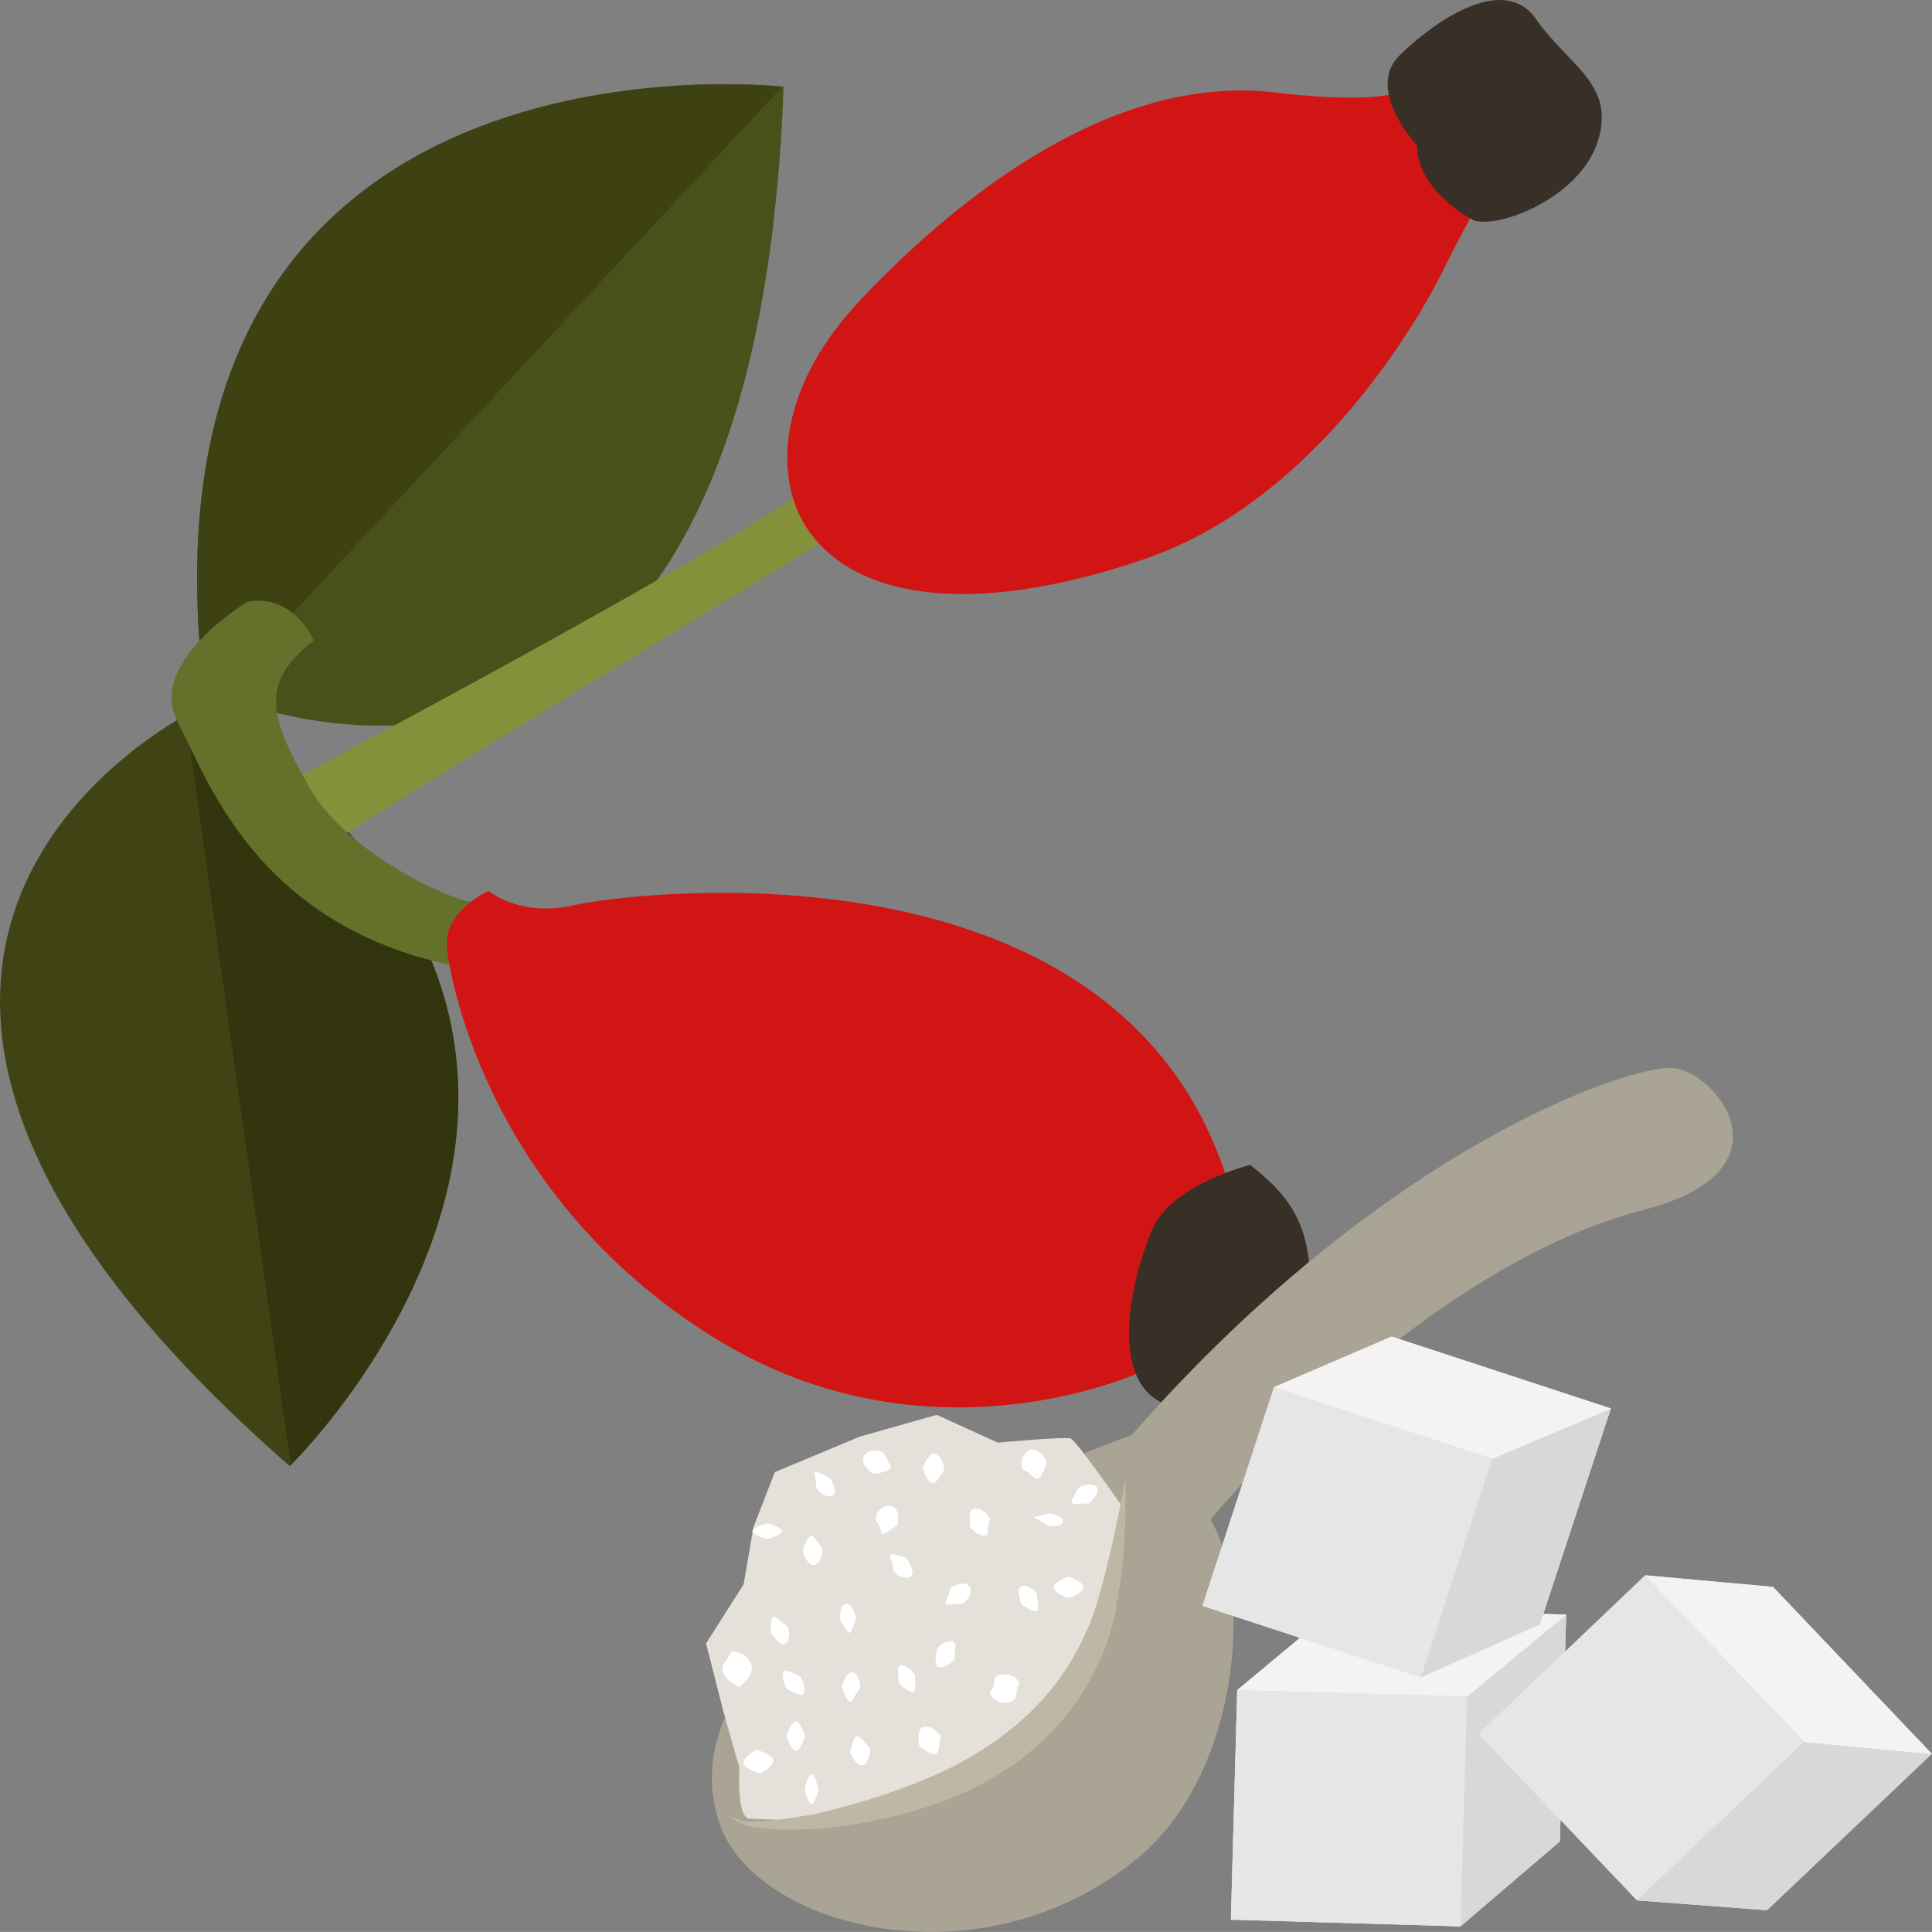 <?xml version="1.0" encoding="UTF-8" standalone="no"?>
<svg
   xmlns:dc="http://purl.org/dc/elements/1.1/"
   xmlns:cc="http://creativecommons.org/ns#"
   xmlns:rdf="http://www.w3.org/1999/02/22-rdf-syntax-ns#"
   xmlns:svg="http://www.w3.org/2000/svg"
   xmlns="http://www.w3.org/2000/svg"
   id="svg120"
   viewBox="0 0 5503.051 5503.042"
   style="clip-rule:evenodd;fill-rule:evenodd;image-rendering:optimizeQuality;shape-rendering:geometricPrecision;text-rendering:geometricPrecision"
   version="1.1"
   height="55.03mm"
   width="55.031mm"
   xml:space="preserve"><rect x="0" y="0" width="5503.051" height="5503.042" fill="#808080" stroke="none"/>
 <defs
   id="defs4">
  <style
   id="style2"
   type="text/css">
   <![CDATA[
    .fil3 {fill:#33350E;fill-rule:nonzero}
    .fil7 {fill:#382F26;fill-rule:nonzero}
    .fil1 {fill:#3E4213;fill-rule:nonzero}
    .fil2 {fill:#404415;fill-rule:nonzero}
    .fil0 {fill:#49511B;fill-rule:nonzero}
    .fil5 {fill:#64712B;fill-rule:nonzero}
    .fil4 {fill:#84913A;fill-rule:nonzero}
    .fil11 {fill:#AAA494;fill-rule:nonzero}
    .fil13 {fill:#BFB7A5;fill-rule:nonzero}
    .fil6 {fill:#D11515;fill-rule:nonzero}
    .fil10 {fill:#D8D8D8;fill-rule:nonzero}
    .fil12 {fill:#E5E1DA;fill-rule:nonzero}
    .fil9 {fill:#E6E6E6;fill-rule:nonzero}
    .fil8 {fill:#F4F2F2;fill-rule:nonzero}
    .fil14 {fill:white;fill-rule:nonzero}
   ]]>
  </style>
 </defs>
 <g
   transform="translate(-7784.949,-11804.894)"
   id="Vrstva_x0020_1">
  <g
   id="_568004680">
   <path
   style="fill:#49511b;fill-rule:nonzero"
   id="path7"
   d="m 10017,12052 c 0,0 -1882,-219 -1651,1715 0,0 1561,741 1651,-1715 z"
   class="fil0" />
   <path
   style="fill:#3e4213;fill-rule:nonzero"
   id="path9"
   d="m 10013,12052 c -101,-10 -1872,-164 -1647,1715 0,0 13,6 38,16 z"
   class="fil1" />
   <path
   style="fill:#404415;fill-rule:nonzero"
   id="path11"
   d="m 8610,15981 c 0,0 1239,-1207 -263,-2157 0,0 -1425,679 263,2157 z"
   class="fil2" />
   <path
   style="fill:#33350e;fill-rule:nonzero"
   id="path13"
   d="m 8613,15978 c 66,-65 1193,-1232 -266,-2154 0,0 -13,6 -34,18 z"
   class="fil3" />
   <path
   style="fill:#84913a;fill-rule:nonzero"
   id="path15"
   d="m 8574,14050 c 0,0 1395,-737 1546,-885 l 80,140 c 0,0 -1300,786 -1493,915 z"
   class="fil4" />
   <path
   style="fill:#64712b;fill-rule:nonzero"
   id="path17"
   d="m 9130,14372 c -17,14 -345,-119 -462,-321 -115,-203 -147,-299 11,-422 0,0 -59,-135 -189,-110 0,0 -287,171 -200,340 88,169 237,619 865,710 l 23,-134 z"
   class="fil5" />
   <path
   style="fill:#d11515;fill-rule:nonzero"
   id="path19"
   d="m 10075,13296 c -84,-142 -73,-391 163,-639 235,-249 690,-645 1175,-589 485,57 425,-68 425,-68 l 205,298 c 0,0 -100,178 -151,284 -53,107 -347,644 -846,815 -499,171 -843,113 -971,-101 z"
   class="fil6" />
   <path
   style="fill:#382f26;fill-rule:nonzero"
   id="path21"
   d="m 11821,12219 c 0,0 -148,-159 -50,-256 99,-97 297,-236 389,-104 93,134 228,185 176,349 -53,163 -286,250 -354,224 0,0 -158,-78 -161,-213 z"
   class="fil7" />
   <path
   style="fill:#d11515;fill-rule:nonzero"
   id="path23"
   d="m 9177,14343 c 0,0 90,76 244,40 154,-36 1671,-232 1895,922 l -265,401 c 0,0 -615,297 -1239,-95 -625,-393 -741,-994 -754,-1103 -12,-110 119,-165 119,-165 z"
   class="fil6" />
   <path
   style="fill:#382f26;fill-rule:nonzero"
   id="path25"
   d="m 11346,15123 c 0,0 -224,55 -279,184 -56,128 -133,437 43,500 175,64 394,-84 405,-295 12,-210 -50,-295 -169,-389 z"
   class="fil7" />
  </g>
  <g
   id="_567999568">
   <polygon
   style="fill:#f4f2f2;fill-rule:nonzero"
   id="polygon28"
   points="11945,17292 11964,16637 11309,16619 11291,17273 "
   class="fil8" />
   <polygon
   style="fill:#f4f2f2;fill-rule:nonzero"
   id="polygon30"
   points="11590,16385 11309,16619 11964,16637 11964,16638 11945,17292 12228,17050 12246,16404 12247,16404 "
   class="fil8" />
   <polygon
   style="fill:#e6e6e6;fill-rule:nonzero"
   id="polygon32"
   points="11309,16619 11964,16637 11945,17292 11291,17273 "
   class="fil9" />
   <polygon
   style="fill:#d8d8d8;fill-rule:nonzero"
   id="polygon34"
   points="12228,17050 11945,17292 11964,16638 12246,16403 "
   class="fil10" />
   <polygon
   style="fill:#f4f2f2;fill-rule:nonzero"
   id="polygon36"
   points="12247,16404 11964,16637 11309,16619 11590,16385 "
   class="fil8" />
   <path
   style="fill:#aaa494;fill-rule:nonzero"
   id="path38"
   d="m 9836,17003 c 101,290 740,465 1189,95 290,-239 331,-758 208,-965 0,0 582,-712 1234,-882 433,-112 208,-392 84,-404 -119,-10 -818,219 -1542,1045 0,0 -1392,487 -1173,1111 z"
   class="fil11" />
   <path
   style="fill:#e5e1da;fill-rule:nonzero"
   id="path40"
   d="m 9920,16985 c 387,23 982,-39 1060,-891 0,0 -129,-186 -146,-192 -17,-5 -207,12 -207,12 l -174,-79 -219,62 -242,101 -61,157 -28,163 -107,168 50,196 45,158 c 0,0 -9,144 29,145 z"
   class="fil12" />
   <path
   style="fill:#bfb7a5;fill-rule:nonzero"
   id="path42"
   d="m 10991,16015 c 0,0 0,24 0,68 0,22 -1,48 -2,80 -1,15 -2,32 -3,50 -1,17 -3,36 -5,55 -3,40 -12,83 -19,129 -1,6 -3,12 -3,18 -2,5 -4,12 -5,17 -4,12 -7,24 -11,37 -9,24 -17,49 -29,73 -44,99 -120,197 -220,273 -100,76 -211,121 -313,150 -101,29 -195,43 -275,50 -39,1 -75,2 -107,1 -31,-2 -59,-5 -80,-10 -11,-2 -20,-7 -28,-9 -8,-5 -15,-8 -19,-11 -9,-7 -14,-12 -14,-12 0,-1 19,18 63,19 21,1 47,-1 78,-4 30,-4 65,-10 102,-16 76,-17 163,-41 258,-76 95,-35 194,-81 284,-150 90,-67 161,-150 207,-236 13,-22 22,-44 32,-65 5,-10 9,-21 13,-32 2,-5 4,-10 6,-16 2,-5 3,-10 5,-15 12,-43 25,-84 33,-122 5,-19 9,-36 13,-53 4,-17 7,-34 10,-49 7,-30 12,-56 16,-77 9,-43 13,-67 13,-67 z"
   class="fil13" />
   <path
   style="fill:#ffffff;fill-rule:nonzero"
   id="path44"
   d="m 10077,16750 c 2,0 -12,42 -25,42 -14,0 -26,-42 -26,-42 0,0 12,-42 26,-42 13,0 27,42 25,42 z"
   class="fil14" />
   <path
   style="fill:#ffffff;fill-rule:nonzero"
   id="path46"
   d="m 10065,16581 c 0,0 5,10 9,21 3,11 5,24 -2,29 -4,4 -15,0 -25,-5 -11,-5 -21,-11 -21,-11 0,0 -5,-9 -9,-20 -3,-11 -4,-24 2,-29 5,-4 16,0 26,5 11,5 20,10 20,10 z"
   class="fil14" />
   <path
   style="fill:#ffffff;fill-rule:nonzero"
   id="path48"
   d="m 10026,16436 c 0,0 6,8 7,21 0,13 -3,26 -12,30 -7,4 -18,-4 -25,-12 -8,-10 -15,-17 -15,-17 0,0 -2,-10 -1,-22 1,-12 3,-24 8,-26 4,-2 12,6 20,13 8,7 18,13 18,13 z"
   class="fil14" />
   <path
   style="fill:#ffffff;fill-rule:nonzero"
   id="path50"
   d="m 10127,16217 c 0,0 1,10 -3,22 -4,12 -12,24 -21,24 -20,2 -32,-41 -32,-41 0,0 13,-41 25,-43 6,0 12,10 19,19 7,10 12,19 12,19 z"
   class="fil14" />
   <path
   style="fill:#ffffff;fill-rule:nonzero"
   id="path52"
   d="m 10223,16413 c 0,0 -11,42 -19,43 -3,0 -9,-10 -15,-18 -6,-11 -11,-19 -11,-19 0,0 -1,-11 1,-22 2,-12 8,-24 16,-24 18,-2 28,40 28,40 z"
   class="fil14" />
   <path
   style="fill:#ffffff;fill-rule:nonzero"
   id="path54"
   d="m 10234,16615 c 0,0 -8,9 -13,18 -2,5 -5,10 -8,13 -2,4 -4,6 -7,6 -11,0 -23,-42 -23,-42 0,0 11,-43 29,-42 4,0 9,4 12,8 4,5 6,11 9,17 4,12 1,22 1,22 z"
   class="fil14" />
   <path
   style="fill:#ffffff;fill-rule:nonzero"
   id="path56"
   d="m 10262,16783 c 0,0 2,11 -1,23 -4,13 -9,25 -19,27 -9,2 -19,-7 -26,-18 -7,-10 -10,-20 -10,-20 0,0 3,-10 7,-22 3,-10 7,-22 13,-23 6,-1 15,8 21,16 7,9 15,17 15,17 z"
   class="fil14" />
   <path
   style="fill:#ffffff;fill-rule:nonzero"
   id="path58"
   d="m 9891,16610 c 0,0 -11,-5 -23,-13 -12,-8 -23,-20 -25,-33 -2,-12 6,-23 13,-34 7,-10 13,-22 13,-22 0,0 3,0 8,1 4,1 12,2 18,6 15,6 28,20 31,36 2,17 -6,30 -16,41 -9,10 -19,18 -19,18 z"
   class="fil14" />
   <path
   style="fill:#ffffff;fill-rule:nonzero"
   id="path60"
   d="m 9947,16857 c 0,0 -10,-4 -21,-10 -11,-5 -22,-11 -23,-19 -1,-11 9,-21 19,-28 10,-7 20,-11 20,-11 0,0 11,4 22,9 11,6 22,12 23,20 1,10 -9,21 -19,28 -10,7 -21,11 -21,11 z"
   class="fil14" />
   <path
   style="fill:#ffffff;fill-rule:nonzero"
   id="path62"
   d="m 10116,16902 c 0,0 -9,41 -20,41 -10,0 -19,-41 -19,-41 0,0 9,-43 19,-43 11,0 20,43 20,43 z"
   class="fil14" />
   <path
   style="fill:#ffffff;fill-rule:nonzero"
   id="path64"
   d="m 10464,16750 c 0,0 -1,10 -3,23 -2,11 -3,24 -10,27 -7,4 -19,-2 -30,-8 -11,-7 -18,-14 -18,-14 0,0 -2,-11 -2,-24 0,-12 3,-25 12,-29 11,-5 24,0 35,8 10,8 16,17 16,17 z"
   class="fil14" />
   <path
   style="fill:#ffffff;fill-rule:nonzero"
   id="path66"
   d="m 10391,16576 c 0,0 0,11 1,23 0,11 0,23 -4,25 -6,2 -17,-3 -26,-10 -9,-7 -16,-15 -16,-15 0,0 -2,-11 -3,-23 0,-12 -2,-24 5,-27 8,-4 20,3 29,10 8,8 14,17 14,17 z"
   class="fil14" />
   <path
   style="fill:#ffffff;fill-rule:nonzero"
   id="path68"
   d="m 10368,16245 c 0,0 6,9 11,20 5,10 8,22 1,29 -8,7 -22,6 -34,0 -11,-7 -17,-16 -17,-16 0,0 0,-11 -3,-22 -3,-9 -7,-20 -5,-22 4,-4 15,-1 27,2 11,3 20,9 20,9 z"
   class="fil14" />
   <path
   style="fill:#ffffff;fill-rule:nonzero"
   id="path70"
   d="m 10149,16015 c 0,0 6,9 10,20 5,11 6,24 -1,29 -9,7 -22,2 -33,-5 -9,-7 -15,-16 -15,-16 0,0 0,-11 -2,-22 -1,-11 -5,-22 -2,-23 6,-5 43,17 43,17 z"
   class="fil14" />
   <path
   style="fill:#ffffff;fill-rule:nonzero"
   id="path72"
   d="m 9970,16144 c 0,0 42,10 42,22 0,13 -42,23 -42,23 0,0 -42,-10 -42,-23 0,-12 42,-22 42,-22 z"
   class="fil14" />
   <path
   style="fill:#ffffff;fill-rule:nonzero"
   id="path74"
   d="m 10475,15993 c 0,0 -6,9 -13,18 -7,10 -14,19 -20,18 -8,0 -15,-11 -20,-21 -5,-11 -9,-21 -9,-21 0,0 4,-11 10,-21 6,-11 15,-21 24,-21 11,2 19,14 23,25 4,12 5,23 5,23 z"
   class="fil14" />
   <path
   style="fill:#ffffff;fill-rule:nonzero"
   id="path76"
   d="m 10341,16150 c 0,0 -10,6 -19,12 -10,7 -20,14 -24,12 -3,-1 -4,-11 -8,-22 -5,-10 -11,-19 -11,-19 0,0 0,-12 8,-23 8,-11 24,-20 37,-15 14,4 19,19 19,31 0,13 -2,24 -2,24 z"
   class="fil14" />
   <path
   style="fill:#ffffff;fill-rule:nonzero"
   id="path78"
   d="m 10301,15942 c 0,0 5,11 11,20 5,10 13,20 10,24 -2,7 -14,10 -26,13 -12,3 -23,4 -23,4 0,0 -9,-5 -18,-15 -8,-8 -15,-21 -11,-33 6,-12 20,-19 34,-18 13,0 23,5 23,5 z"
   class="fil14" />
   <path
   style="fill:#ffffff;fill-rule:nonzero"
   id="path80"
   d="m 10605,16133 c 0,0 -5,10 -6,21 -1,11 1,22 -4,24 -6,3 -18,-1 -30,-7 -10,-7 -17,-16 -17,-16 0,0 0,-11 -1,-22 -1,-12 -1,-24 9,-29 9,-5 26,0 35,9 10,9 14,20 14,20 z"
   class="fil14" />
   <path
   style="fill:#ffffff;fill-rule:nonzero"
   id="path82"
   d="m 10526,16374 c 0,0 -10,0 -23,0 -11,1 -22,3 -24,0 -3,-3 3,-13 6,-24 4,-10 7,-21 7,-21 0,0 8,-7 20,-11 12,-4 27,-4 34,6 7,9 4,24 -4,34 -8,10 -16,16 -16,16 z"
   class="fil14" />
   <path
   style="fill:#ffffff;fill-rule:nonzero"
   id="path84"
   d="m 10504,16531 c 0,0 -7,9 -18,15 -12,7 -23,11 -31,6 -6,-3 -6,-16 -4,-27 1,-10 2,-22 2,-22 0,0 6,-9 16,-16 12,-6 24,-10 33,-5 5,4 5,16 3,26 -1,12 -1,23 -1,23 z"
   class="fil14" />
   <path
   style="fill:#ffffff;fill-rule:nonzero"
   id="path86"
   d="m 10688,16599 c 0,0 -5,10 -7,22 -3,12 -1,22 -12,29 -12,8 -35,7 -49,-3 -7,-4 -10,-10 -13,-14 -2,-4 -2,-7 -2,-7 0,0 7,-10 10,-21 3,-11 0,-21 10,-27 10,-6 32,-5 45,2 6,3 12,8 15,12 2,4 3,7 3,7 z"
   class="fil14" />
   <path
   style="fill:#ffffff;fill-rule:nonzero"
   id="path88"
   d="m 10739,16346 c 0,0 0,11 2,22 1,11 3,22 -1,25 -5,4 -17,-1 -28,-7 -10,-5 -18,-12 -18,-12 0,0 -4,-11 -6,-22 -3,-11 -3,-23 4,-28 7,-5 20,-1 31,6 10,7 16,16 16,16 z"
   class="fil14" />
   <path
   style="fill:#ffffff;fill-rule:nonzero"
   id="path90"
   d="m 10772,16116 c 0,0 11,1 21,5 11,3 21,10 20,17 -1,9 -13,14 -25,14 -11,1 -21,-2 -21,-2 0,0 -8,-7 -18,-13 -9,-5 -19,-9 -19,-9 1,-4 42,-12 42,-12 z"
   class="fil14" />
   <path
   style="fill:#ffffff;fill-rule:nonzero"
   id="path92"
   d="m 10767,15970 c 0,0 -4,9 -8,21 -5,12 -11,23 -17,25 -8,2 -17,-6 -24,-13 -4,-5 -10,-7 -13,-9 -3,-1 -5,-1 -5,-1 0,0 -8,-12 -5,-26 4,-15 13,-29 25,-33 12,-3 25,6 34,16 9,9 13,20 13,20 z"
   class="fil14" />
   <path
   style="fill:#ffffff;fill-rule:nonzero"
   id="path94"
   d="m 10885,16088 c 0,0 -10,0 -22,0 -12,1 -23,2 -26,-2 -2,-4 4,-14 9,-23 6,-11 11,-20 11,-20 0,0 9,-6 21,-8 12,-3 25,-2 31,6 5,9 0,22 -8,31 -7,10 -16,16 -16,16 z"
   class="fil14" />
   <path
   style="fill:#ffffff;fill-rule:nonzero"
   id="path96"
   d="m 10829,16357 c 0,0 -43,-14 -43,-31 0,-17 43,-30 43,-30 0,0 42,13 42,30 0,17 -42,31 -42,31 z"
   class="fil14" />
   <polygon
   style="fill:#f4f2f2;fill-rule:nonzero"
   id="polygon98"
   points="12448,17218 12923,16767 12471,16292 11997,16744 "
   class="fil8" />
   <polygon
   style="fill:#f4f2f2;fill-rule:nonzero"
   id="polygon100"
   points="12835,16325 12471,16292 12923,16766 12923,16767 12448,17218 12818,17246 13287,16801 13288,16801 "
   class="fil8" />
   <polygon
   style="fill:#e6e6e6;fill-rule:nonzero"
   id="polygon102"
   points="12472,16292 12923,16767 12448,17218 11997,16744 "
   class="fil9" />
   <polygon
   style="fill:#d8d8d8;fill-rule:nonzero"
   id="polygon104"
   points="12818,17246 12448,17218 12923,16767 13287,16801 "
   class="fil10" />
   <polygon
   style="fill:#f4f2f2;fill-rule:nonzero"
   id="polygon106"
   points="13288,16801 12923,16766 12471,16292 12835,16325 "
   class="fil8" />
   <polygon
   style="fill:#f4f2f2;fill-rule:nonzero"
   id="polygon108"
   points="11832,16583 12036,15960 11414,15756 11210,16379 "
   class="fil8" />
   <polygon
   style="fill:#f4f2f2;fill-rule:nonzero"
   id="polygon110"
   points="11749,15612 11414,15756 12036,15960 12036,15960 11832,16583 12171,16432 12373,15818 12374,15817 "
   class="fil8" />
   <polygon
   style="fill:#e6e6e6;fill-rule:nonzero"
   id="polygon112"
   points="11414,15756 12036,15960 11832,16583 11210,16379 "
   class="fil9" />
   <polygon
   style="fill:#d8d8d8;fill-rule:nonzero"
   id="polygon114"
   points="12171,16432 11832,16583 12036,15960 12373,15817 "
   class="fil10" />
   <polygon
   style="fill:#f4f2f2;fill-rule:nonzero"
   id="polygon116"
   points="12374,15817 12036,15960 11414,15756 11749,15612 "
   class="fil8" />
  </g>
 </g>
</svg>